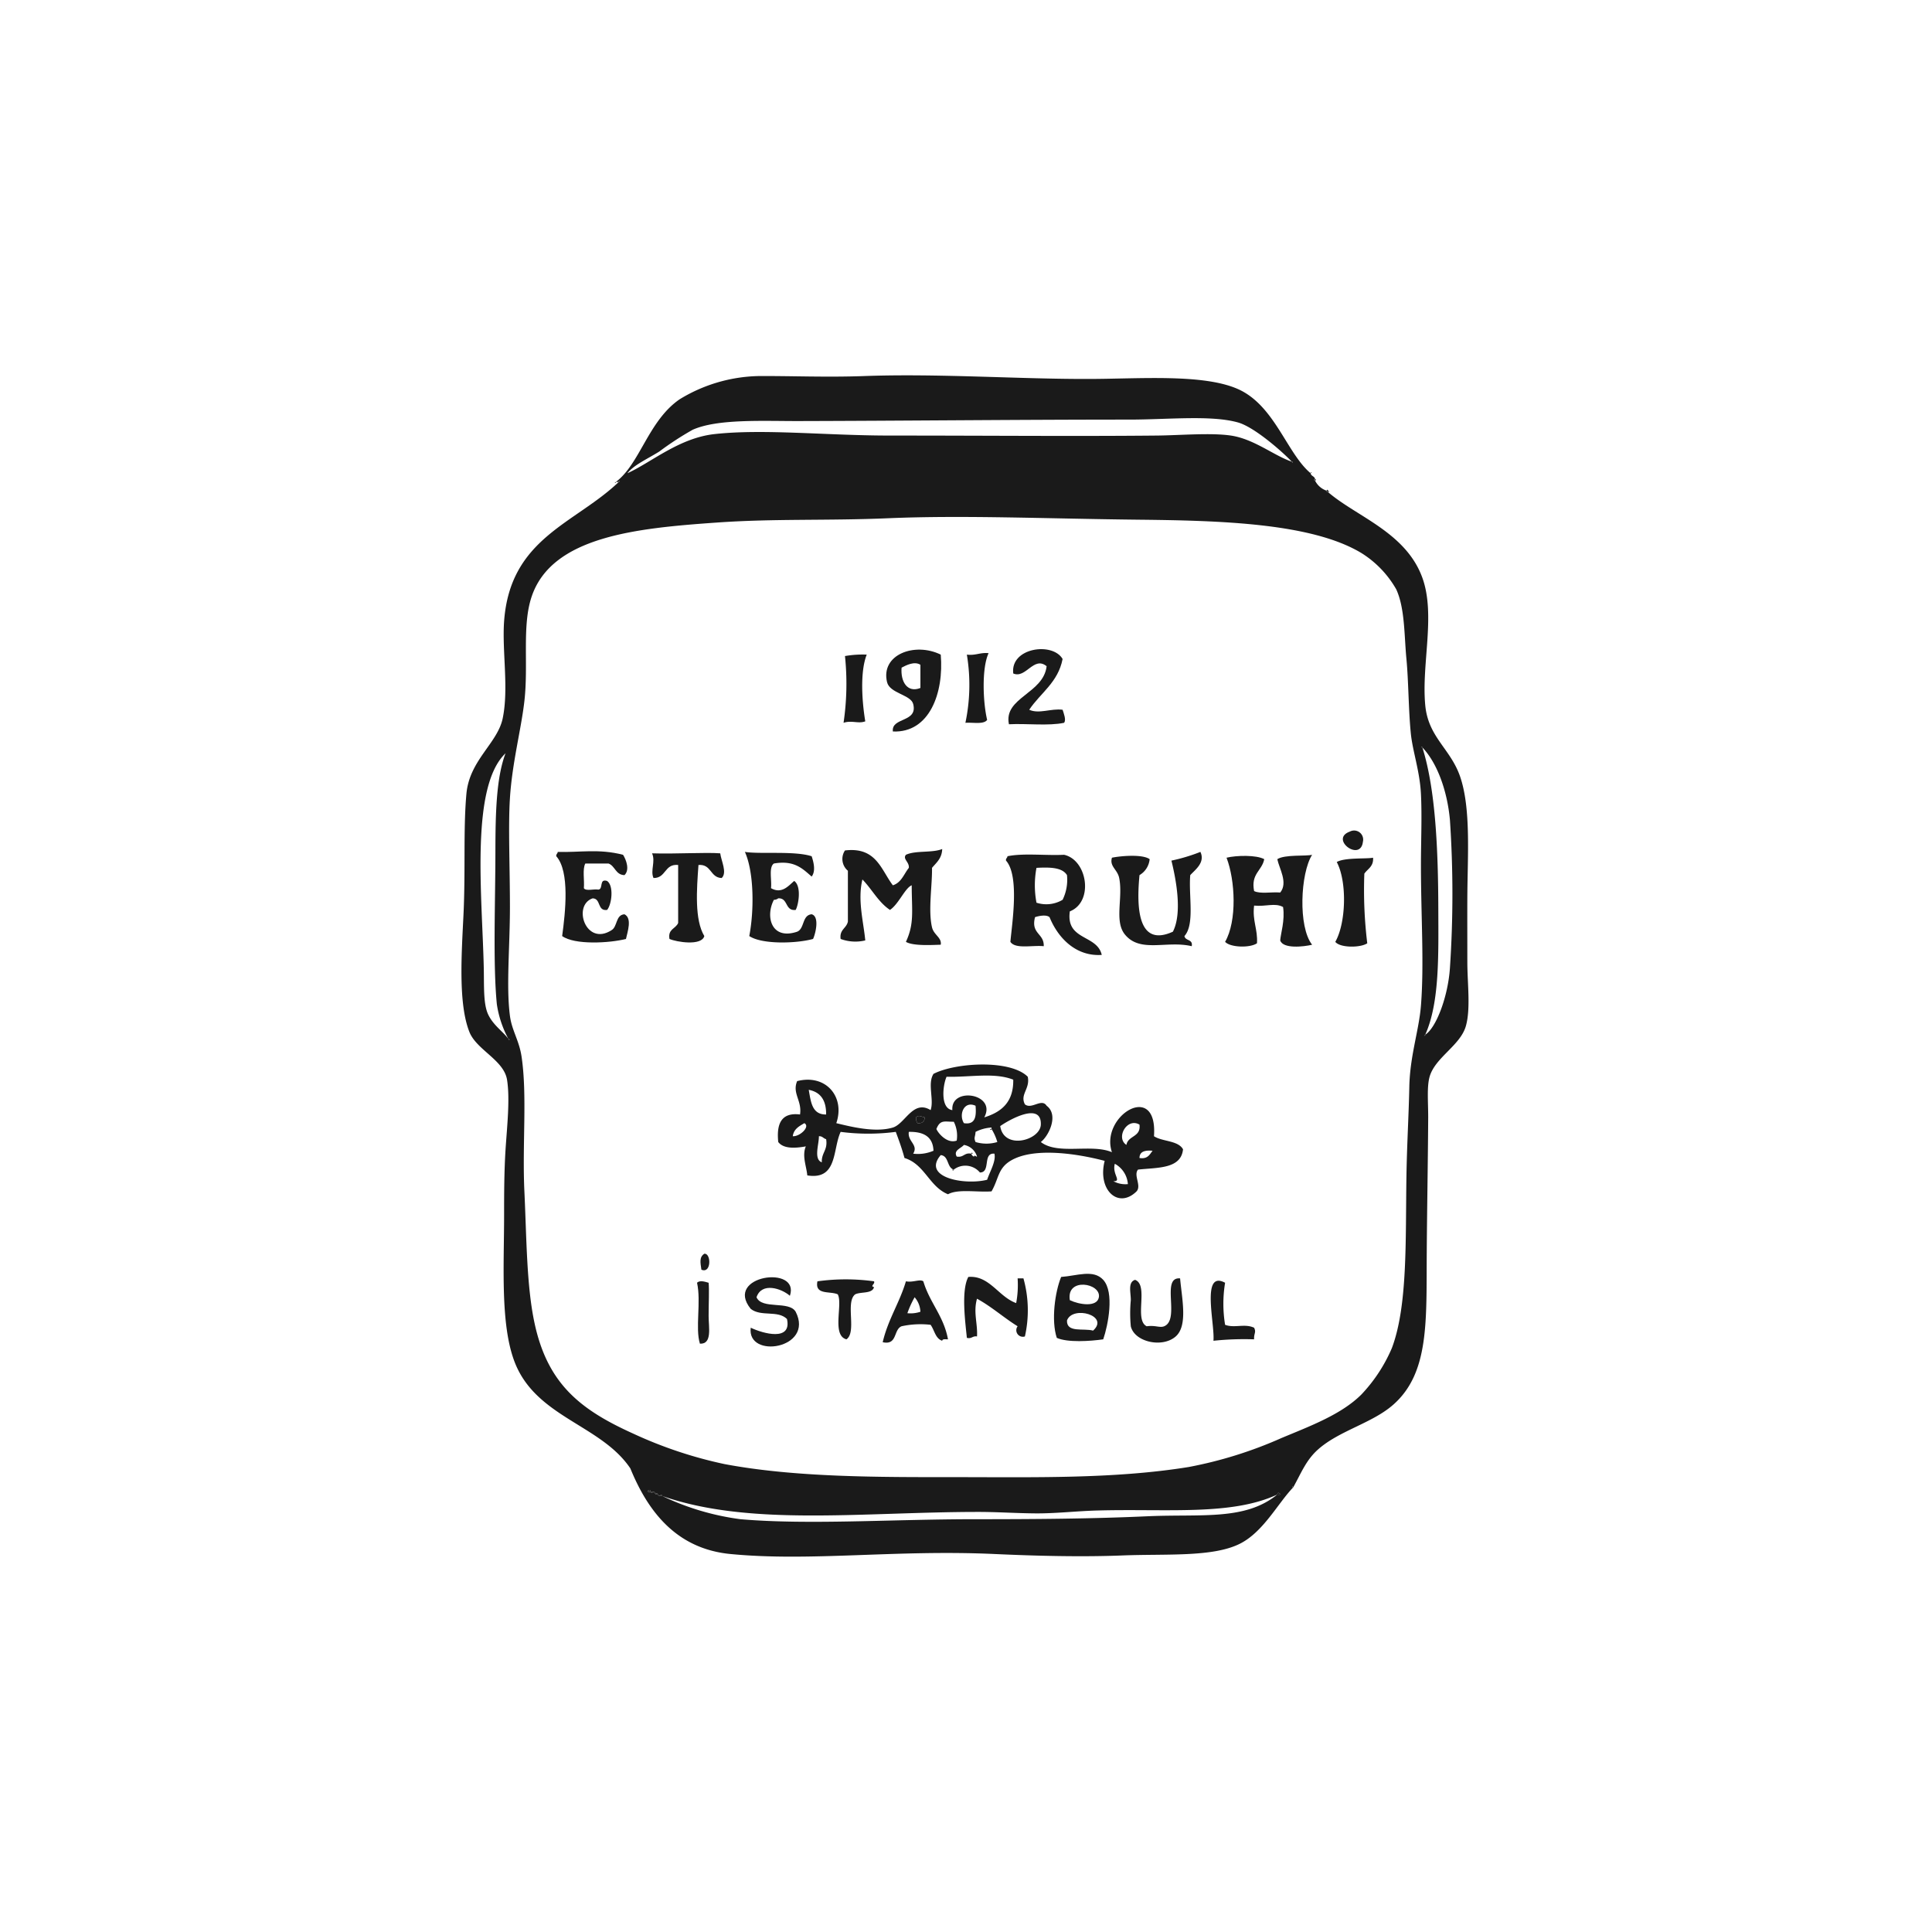 <svg id="Layer_1" data-name="Layer 1" xmlns="http://www.w3.org/2000/svg" viewBox="0 0 270 270"><title>Etem Ruhi</title><path d="M183.166,66.139c.057.415.55.399.612.814-.23.037-.115.204,0,.204a2.801,2.801,0,0,0,1.618,1.418c-.037.169.083.192.203.199,3.969,3.421,10.878,5.621,13.176,11.964,1.886,5.202-.144,12.065.408,17.837.427,4.473,3.518,6.042,4.865,9.938,1.54,4.462,1.045,11.153,1.015,16.829-.014,2.901,0,5.997,0,9.118,0,2.926.482,6.499-.203,8.923-.771,2.73-4.299,4.388-5.071,7.095-.401,1.418-.191,3.636-.197,5.676-.037,6.439-.167,13.24-.203,19.056-.062,9.439.359,16.65-4.666,21.086-2.947,2.604-7.587,3.637-10.541,6.283-1.652,1.481-2.307,3.211-3.446,5.273-.121-.298-.245.019,0,0-2.145,2.214-4.184,6.267-7.502,7.908-3.807,1.882-10.253,1.372-16.424,1.618-5.79.23-12.236.053-17.839-.203-13.889-.63-25.706,1.084-36.898,0-7.718-.745-11.622-6.194-13.98-11.96-4.115-6.145-13.293-7.138-16.221-15.003-1.962-5.25-1.423-13.426-1.423-20.475,0-2.905.009-6.075.204-9.122.202-3.119.641-7.053.204-9.73-.456-2.759-4.28-4.162-5.268-6.691-1.565-3.985-1.082-10.855-.814-16.424.289-6.118-.041-11.863.406-16.824.421-4.707,4.333-7.054,5.069-10.541.875-4.177-.103-9.446.199-13.587.845-11.625,9.897-13.613,16.018-19.459.293-.126-.021-.245,0,0h-.408c3.383-2.53,4.537-8.549,8.921-11.558a21.958,21.958,0,0,1,10.951-3.245c4.478-.037,9.471.192,14.798,0,10.445-.381,21.761.442,31.622.403,6.996-.02,15.856-.733,20.679,1.425C178.143,56.669,179.835,63.357,183.166,66.139Zm-2.635-1.618c.126.291.245-.018,0,0-1.16-1.244-5.165-4.815-7.503-5.477-3.754-1.063-9.821-.404-15.202-.404-15.153,0-32.448.174-46.224.204-5.007.011-11.332-.335-14.801,1.217a42.77,42.77,0,0,0-4.661,3.041c-1.755,1.093-3.543,1.863-4.457,3.036,3.302-1.496,7.223-4.929,12.164-5.472,6.867-.761,15.6.204,24.528.204,13.265,0,25.892.114,37.303,0,3.151-.03,7.537-.415,10.337,0C175.269,61.355,177.98,63.646,180.531,64.522Zm-80.482,8.515c-11.07.784-22.91,1.918-25.749,10.337-1.375,4.077-.431,9.468-1.015,14.599-.44,3.907-1.707,8.605-2.021,13.582-.252,3.946,0,9.629,0,15.202,0,5.568-.541,11.075,0,15.206.255,2.017,1.281,3.422,1.623,5.676.813,5.427.087,12.244.398,18.857.312,6.519.293,13.199,1.425,18.444,1.833,8.518,6.446,12.092,13.781,15.41a59.747,59.747,0,0,0,12.773,4.262c9.943,1.871,21.579,1.822,32.235,1.822,10.86,0,22.207.272,32.638-1.418a58.622,58.622,0,0,0,12.975-4.058c4.008-1.673,8.36-3.289,11.155-6.084a21.968,21.968,0,0,0,4.253-6.485c2.212-5.88,1.893-15.003,2.031-23.919.069-4.491.325-8.609.403-12.571.089-4.373,1.352-7.909,1.625-11.355.463-5.831,0-12.506,0-19.663,0-3.305.16-6.799,0-9.934-.163-3.222-1.18-5.995-1.421-8.518-.328-3.38-.312-7.264-.607-10.337-.316-3.302-.209-7.09-1.423-9.729a14.313,14.313,0,0,0-4.861-5.069c-6.943-4.196-19.709-4.547-31.224-4.666-12.825-.137-24.307-.648-34.87-.204C115.567,72.792,108.177,72.455,100.049,73.037Zm98.727,31.419c1.875,5.891,2.207,14.519,2.23,22.505.018,6.554.186,13.135-1.822,17.638-.295.126.019.245,0,0,1.544-.974,3.185-5.371,3.446-9.326a154.395,154.395,0,0,0,0-20.679c-.375-4.143-1.817-8.02-3.854-10.138C198.654,104.164,198.533,104.481,198.776,104.455ZM70.651,104.863c.135.133-.085-.085,0,0Zm.408,40.342c.127.295.241-.019,0,0a14.691,14.691,0,0,1-1.624-4.865c-.552-5.621-.211-14.035-.202-21.286.009-5.273.106-10.344,1.418-13.783-4.954,4.716-3.261,19.899-3.043,30.001.055,2.529-.08,5.009.607,6.487C68.937,143.299,70.33,144.181,71.059,145.205Zm19.054,63.053c.133.135-.085-.085,0,0Zm.811.203c.032.234.373.168.609.199.005.198.245.161.404.202.035.241.371.175.612.206a36.22,36.22,0,0,0,10.944,3.245c9.507.814,21.068,0,32.637,0,8.46,0,16.376-.057,24.125-.408,7.658-.348,13.737.638,18.25-3.043.84.195.037-.604,0,0-6.394,2.988-15.479,1.962-25.14,2.232-2.903.077-5.871.431-8.719.403-2.711-.023-5.328-.203-7.906-.203-16.141,0-31.893,2.069-44.191-2.226-.037-.24-.373-.174-.612-.206-.007-.192-.247-.156-.404-.202-.032-.236-.367-.169-.609-.199C90.883,207.852,90.083,208.654,90.924,208.462Zm88.186.199c.135.131-.083-.08,0,0Z" style="fill:#1a1a1a;fill-rule:evenodd"/><path d="M180.531,64.522c.245-.018.126.291,0,0Z" style="fill:#1a1a1a;fill-rule:evenodd"/><path d="M183.166,66.139c-.019-.24.294-.124,0,0Z" style="fill:#1a1a1a;fill-rule:evenodd"/><path d="M183.778,66.953v.204C183.663,67.157,183.548,66.989,183.778,66.953Z" style="fill:#1a1a1a;fill-rule:evenodd"/><path d="M183.778,67.157v-.204C183.885,66.953,184.005,67.115,183.778,67.157Z" style="fill:#1a1a1a;fill-rule:evenodd"/><path d="M86.465,67.361c-.021-.245.293-.126,0,0Z" style="fill:#1a1a1a;fill-rule:evenodd"/><path d="M86.057,67.361c.023.245-.291.121,0,0Z" style="fill:#1a1a1a;fill-rule:evenodd"/><path d="M185.396,68.575c0-.112.167-.229.203,0Z" style="fill:#1a1a1a;fill-rule:evenodd"/><path d="M185.396,68.575h.203v.199C185.478,68.768,185.359,68.745,185.396,68.575Z" style="fill:#1a1a1a;fill-rule:evenodd"/><path d="M185.599,68.774v-.199C185.709,68.575,185.828,68.738,185.599,68.774Z" style="fill:#1a1a1a;fill-rule:evenodd"/><path d="M131.47,91.483c.463,5.348-1.578,10.974-6.691,10.743-.24-2.035,3.529-1.206,2.839-3.85-.332-1.288-3.272-1.478-3.65-3.038C123.039,91.474,127.833,89.698,131.47,91.483Zm-5.472,1.824c-.16,1.923.783,3.577,2.631,2.837v-3.24C127.785,92.363,126.624,92.977,125.998,93.307Z" style="fill:#1a1a1a;fill-rule:evenodd"/><path d="M148.5,92.093c-.633,3.282-3.096,4.748-4.666,7.095,1.382.63,3.034-.211,4.666,0,.16.518.536,1.43.203,1.826-2.172.459-5.199.076-7.703.202-.779-3.738,4.83-4.271,5.268-8.112-1.814-1.48-2.898,1.79-4.665,1.015C141.159,90.509,147.098,89.675,148.5,92.093Z" style="fill:#1a1a1a;fill-rule:evenodd"/><path d="M138.158,91.28c-.988,2.113-.783,6.915-.203,9.326-.481.669-1.968.33-3.039.408a25.709,25.709,0,0,0,.204-9.53C136.355,91.635,136.96,91.16,138.158,91.28Z" style="fill:#1a1a1a;fill-rule:evenodd"/><path d="M121.128,91.483c-.96,2.418-.66,6.592-.204,9.326-.992.367-1.883-.179-3.036.204a37.44,37.44,0,0,0,.199-9.329A14.36,14.36,0,0,1,121.128,91.483Z" style="fill:#1a1a1a;fill-rule:evenodd"/><path d="M198.776,104.455c-.243.025-.122-.291,0,0Z" style="fill:#1a1a1a;fill-rule:evenodd"/><path d="M70.651,104.863c-.085-.085.135.133,0,0Z" style="fill:#1a1a1a;fill-rule:evenodd"/><path d="M205.471,114.19c-.087-.085.129.133,0,0Z" style="fill:#1a1a1a;fill-rule:evenodd"/><path d="M188.638,116.218a1.267,1.267,0,0,1,1.831,1.418C190.139,120.517,185.767,117.267,188.638,116.218Z" style="fill:#1a1a1a;fill-rule:evenodd"/><path d="M131.674,118.651c-.039,1.311-.809,1.895-1.424,2.633.042,2.491-.558,5.919,0,8.311.257,1.081,1.389,1.43,1.219,2.433-1.008.02-3.836.218-4.865-.404,1.187-2.562.821-4.239.809-7.905-.951.399-1.819,2.633-3.038,3.444-1.625-1.079-2.514-2.892-3.85-4.255-.702,2.862.153,5.922.398,8.516a5.914,5.914,0,0,1-3.444-.204c-.183-1.336.827-1.474,1.015-2.436v-7.094a2.145,2.145,0,0,1-.408-2.839c4.377-.522,5.03,2.681,6.691,4.87,1.189-.367,1.544-1.57,2.232-2.436.096-.827-.897-1.231-.406-1.826C127.93,118.825,130.285,119.222,131.674,118.651Z" style="fill:#1a1a1a;fill-rule:evenodd"/><path d="M87.072,119.458c.438.683.967,2.117.199,2.842-1.251-.035-1.295-1.272-2.225-1.622H81.799c-.424.793-.103,2.328-.202,3.446.28.458,1.414.078,2.028.2.729-.078.053-1.57,1.219-1.21.958.66.665,3.27,0,4.051-1.412.193-.823-1.611-2.03-1.62-2.846.983-.944,6.744,2.633,4.459.871-.481.559-2.147,1.824-2.232,1.098.55.431,2.438.209,3.449-2.303.587-7.191.859-8.918-.405.447-3.284,1.091-9.013-.818-11.153-.052-.326.195-.348.202-.607C81.038,119.151,83.667,118.58,87.072,119.458Z" style="fill:#1a1a1a;fill-rule:evenodd"/><path d="M113.431,119.662c.307.926.571,2.099,0,2.839-1.274-1.1-2.415-2.317-5.277-1.824-.752.531-.271,2.303-.406,3.446,1.558.889,2.509-.421,3.247-1.01,1.054.763.587,3.384.202,4.051-1.533.176-1.017-1.686-2.436-1.62a.947.947,0,0,1-.607.204c-1.215,2.307-.381,5.676,3.247,4.459,1.063-.426.665-2.312,2.03-2.436,1.139.314.53,2.75.195,3.449-2.321.646-7.133.791-8.914-.405.694-3.593.669-8.909-.612-11.76C106.272,119.398,111.025,118.88,113.431,119.662Z" style="fill:#1a1a1a;fill-rule:evenodd"/><path d="M167.76,119.054c.692,1.49-.724,2.484-1.42,3.245-.248,2.859.656,6.868-.811,8.515.107.706,1.219.403,1.015,1.418-3.478-.83-7.179.988-9.326-1.623-1.531-1.863-.25-5.124-.809-7.906-.248-1.215-1.379-1.606-1.013-2.839,1.314-.264,4.265-.507,5.269.204a2.889,2.889,0,0,1-1.418,2.23c-.426,4.432-.284,10.164,4.666,7.907,1.352-2.626.426-7.36-.204-9.933A25.226,25.226,0,0,0,167.76,119.054Z" style="fill:#1a1a1a;fill-rule:evenodd"/><path d="M100.654,119.254c.137,1.068,1.004,2.697.204,3.451-1.638-.055-1.407-1.968-3.245-1.824-.254,3.458-.559,7.662.816,9.934-.364,1.409-3.882.843-4.87.405-.247-1.398.878-1.421,1.215-2.232v-8.107c-1.941-.186-1.664,1.847-3.444,1.824-.474-1.047.316-2.303-.204-3.451C94.348,119.362,98.64,119.091,100.654,119.254Z" style="fill:#1a1a1a;fill-rule:evenodd"/><path d="M183.37,119.458c-1.636,2.585-1.978,10.064,0,12.571-1.211.289-4.077.596-4.457-.604.043-.878.687-2.799.398-4.668-1.146-.625-2.351-.034-4.049-.199-.263,2.15.525,3.258.404,5.268-.967.669-3.717.602-4.457-.2,1.687-2.919,1.416-8.613.202-11.76,1.382-.335,4.159-.403,5.27.204-.318,1.641-1.897,2.021-1.418,4.457.851.431,2.466.101,3.651.204,1.125-1.384-.152-3.369-.408-4.661C179.545,119.392,182.54,119.68,183.37,119.458Z" style="fill:#1a1a1a;fill-rule:evenodd"/><path d="M149.511,127.366c-.584,4.099,3.818,3.215,4.461,6.084-3.632.245-6.121-2.392-7.296-5.273-.456-.397-1.526-.176-2.03,0-.607,2.369,1.287,2.23,1.219,4.056-1.593-.165-3.96.442-4.661-.608.214-2.477,1.306-9.198-.61-11.352-.057-.33.186-.353.202-.612,2.244-.463,5.331-.073,7.908-.204C151.977,120.173,152.877,126.046,149.511,127.366Zm-4.661-6.082a13.099,13.099,0,0,0,0,4.87,4.452,4.452,0,0,0,3.651-.406,6.37,6.37,0,0,0,.612-3.449C148.445,121.206,146.704,121.183,144.849,121.284Z" style="fill:#1a1a1a;fill-rule:evenodd"/><path d="M191.888,119.866c.091,1.244-.757,1.544-1.219,2.23a61.321,61.321,0,0,0,.408,9.73c-.937.637-3.785.662-4.467-.2,1.504-2.633,1.666-8.405.204-11.153C187.932,119.811,190.957,120.058,191.888,119.866Z" style="fill:#1a1a1a;fill-rule:evenodd"/><path d="M199.183,144.598c.019.245-.295.126,0,0Z" style="fill:#1a1a1a;fill-rule:evenodd"/><path d="M71.059,145.205c.241-.019.127.295,0,0Z" style="fill:#1a1a1a;fill-rule:evenodd"/><path d="M143.631,150.478c.355,1.684-1.126,2.461-.399,3.854.951.763,2.333-.903,3.036.199,1.728,1.288.307,4.209-.811,5.069,2.387,1.851,7.076.199,9.938,1.423-1.725-5.062,6.428-10.076,5.876-2.234,1.185.774,3.35.57,4.059,1.826-.28,2.765-3.548,2.536-6.288,2.837-.679.783.518,2.243-.204,3.043-2.551,2.516-5.498-.19-4.457-4.262-3.577-.951-9.89-2.001-13.176,0-1.767,1.077-1.629,2.532-2.637,4.262-2.01.152-4.691-.371-6.084.405-2.643-1.072-3.236-4.2-6.08-5.068-.343-1.281-.776-2.472-1.217-3.651a29.704,29.704,0,0,1-7.706,0c-1.137,2.448-.403,6.763-4.661,6.084-.115-1.286-.763-2.731-.204-4.058-1.476.27-3.117.364-3.854-.607-.266-2.567.438-4.167,3.043-3.85.301-1.936-1.127-2.945-.403-4.661,4.017-1.04,6.733,2.203,5.472,5.876,2.14.518,5.466,1.348,7.906.61,1.719-.524,2.819-3.939,5.273-2.436.511-1.457-.47-3.693.404-5.064C133.521,148.493,141.195,148.038,143.631,150.478Zm-11.348,0c-.553,1.256-.871,4.448.811,4.661-.259-3.325,6.249-2.314,4.457,1.016,2.379-.734,4.105-2.111,4.052-5.269C138.976,149.845,135.613,150.558,132.284,150.478Zm-16.831,5.273c.025-1.985-.782-3.137-2.429-3.446C113.319,153.961,113.463,155.783,115.452,155.751Zm19.26,1.214c1.607.255,1.751-.955,1.623-2.433C134.705,153.78,133.956,155.792,134.712,156.965Zm10.746.204c.119-3.185-4.269-.779-5.676.203C140.297,160.778,145.379,159.36,145.457,157.169Zm-17.432-1.015a1.116,1.116,0,0,0,.203.811c.661.055.974-.24,1.011-.811C128.766,156.09,128.404,155.758,128.026,156.154Zm2.837,1.622c.241.584,1.498,2.106,2.839,1.624a4.36,4.36,0,0,0-.409-2.638C132.054,156.794,131.41,156.4,130.863,157.776Zm-20.071,1.013c.999.066,2.486-1.355,1.62-1.825C111.689,157.391,110.927,157.779,110.791,158.789Zm46.627,1.214c.222-1.332,2.048-1.061,1.826-2.834C157.524,156.131,155.879,159.005,157.419,160.003ZM138.567,157.776v-.202a5.647,5.647,0,0,0-2.232.607c-.041.741-.278.78,0,1.419a5.261,5.261,0,0,0,3.043,0A7.372,7.372,0,0,0,138.567,157.776Zm-10.949,3.451a5.469,5.469,0,0,0,2.837-.408c-.071-1.959-1.372-2.685-3.444-2.638C126.797,159.534,128.388,159.972,127.618,161.227Zm-12.768,1.211c-.069-1.348.862-1.703.603-3.24-.381-.089-.507-.438-1.011-.408C114.465,159.912,113.674,161.998,114.849,162.438Zm20.873-1.211c.096.177.181.363.408.404.092-.298.181.019.409,0a2.32,2.32,0,0,0-1.827-1.627c-.451.518-1.496.752-1.01,1.627C134.69,161.805,134.743,161.044,135.722,161.227Zm23.523.605c1.126.183,1.418-.477,1.826-1.013C160.033,160.73,159.256,160.9,159.245,161.832Zm-25.952,1.62c-.994-.282-.657-1.909-1.824-2.025-2.685,3.123,3.332,4.246,6.485,3.446.358-1.103,1.274-2.599,1.015-3.647-1.691-.146-.462,2.64-2.026,2.631A2.654,2.654,0,0,0,133.293,163.453Zm22.302,1.624a3.519,3.519,0,0,0,2.028.404,3.527,3.527,0,0,0-1.825-2.839C155.384,164.099,156.832,165.103,155.595,165.077Z" style="fill:#1a1a1a;fill-rule:evenodd"/><path d="M129.24,156.154c-.037.57-.35.866-1.011.811a1.116,1.116,0,0,1-.203-.811C128.404,155.758,128.766,156.09,129.24,156.154Z" style="fill:#1a1a1a;fill-rule:evenodd"/><path d="M138.567,157.776c0,.115-.163.229-.204,0Z" style="fill:#1a1a1a;fill-rule:evenodd"/><path d="M135.722,161.227c0-.117.17-.233.204,0Z" style="fill:#1a1a1a;fill-rule:evenodd"/><path d="M133.293,163.453c0,.114-.164.229-.199,0Z" style="fill:#1a1a1a;fill-rule:evenodd"/><path d="M98.429,175.21c.976-.099,1.003,2.839-.408,2.229C97.888,176.47,97.691,175.703,98.429,175.21Z" style="fill:#1a1a1a;fill-rule:evenodd"/><path d="M154.177,187.174c-1.818.261-4.973.474-6.488-.204-.806-2.429-.248-6.45.607-8.515,2.235-.161,4.503-1.1,5.881.405C155.769,180.595,154.857,185.208,154.177,187.174Zm-.608-5.881c.337-1.991-4.59-2.825-4.058.408C150.803,182.323,153.322,182.733,153.569,181.294Zm-4.456,3.243c-.076,1.762,2.323,1.051,3.646,1.418C155.109,183.856,149.903,182.394,149.112,184.537Z" style="fill:#1a1a1a;fill-rule:evenodd"/><path d="M142.011,182.108a13.645,13.645,0,0,0,.203-3.451h.814a16.57,16.57,0,0,1,.203,8.114.917.917,0,0,1-1.017-1.423c-1.959-1.215-3.623-2.73-5.675-3.85-.541,1.899.103,3.424,0,5.273-.642-.106-.715.362-1.418.199-.204-2.097-.83-6.595.203-8.515C138.273,178.203,139.536,181.223,142.011,182.108Z" style="fill:#1a1a1a;fill-rule:evenodd"/><path d="M110.388,181.09c-1.176-1.036-3.944-1.944-4.663.203.749,1.751,4.551.447,5.472,2.026,2.64,5.177-6.852,6.67-6.281,2.232,1.723.822,5.768,1.948,5.065-1.219-1.288-1.269-3.621-.272-5.065-1.416C101.112,178.228,111.868,176.736,110.388,181.09Z" style="fill:#1a1a1a;fill-rule:evenodd"/><path d="M122.146,179.065c.193.373-.609.673,0,.811-.243.97-1.817.615-2.635,1.011-1.407,1.1.259,5.262-1.219,6.288-2.092-.553-.474-4.934-1.214-6.288-1.058-.492-3.247.142-2.839-1.821A28.762,28.762,0,0,1,122.146,179.065Z" style="fill:#1a1a1a;fill-rule:evenodd"/><path d="M164.921,178.657c.245,2.814,1.111,6.606-.612,8.114-1.883,1.654-5.773.772-6.278-1.423a19.403,19.403,0,0,1,0-3.647c.018-1.031-.459-2.518.602-2.841,1.957.749-.194,5.598,1.623,6.488,1.203-.17,1.829.247,2.436,0C164.983,184.411,162.178,178.416,164.921,178.657Z" style="fill:#1a1a1a;fill-rule:evenodd"/><path d="M132.483,187.174c-.321.014-.772-.096-.809.199-.967-.318-1.075-1.49-1.623-2.23a12.426,12.426,0,0,0-4.054.204c-1.155.467-.559,2.685-2.638,2.229.74-3.18,2.349-5.495,3.245-8.512.983.203,1.936-.349,2.432,0C129.914,182.039,131.891,183.915,132.483,187.174Zm-5.676-3.651a4.31,4.31,0,0,0,1.822-.203,3.322,3.322,0,0,0-.807-2.026A13.553,13.553,0,0,0,126.807,183.524Z" style="fill:#1a1a1a;fill-rule:evenodd"/><path d="M171.209,179.268a18.068,18.068,0,0,0,0,5.876c1.311.5,2.738-.213,4.054.408.33.667-.048.775,0,1.623a40.945,40.945,0,0,0-5.681.199C169.797,185.006,167.818,177.439,171.209,179.268Z" style="fill:#1a1a1a;fill-rule:evenodd"/><path d="M99.031,179.268c.101.993,0,2.814,0,4.661,0,1.567.53,3.936-1.215,3.852-.68-2.159.193-5.839-.403-8.513C97.81,178.865,98.569,179.138,99.031,179.268Z" style="fill:#1a1a1a;fill-rule:evenodd"/><path d="M180.734,207.852c-.245.019-.121-.298,0,0Z" style="fill:#1a1a1a;fill-rule:evenodd"/><path d="M90.113,208.259c-.085-.085.133.135,0,0Z" style="fill:#1a1a1a;fill-rule:evenodd"/><path d="M90.924,208.462c-.841.192-.041-.61,0,0Z" style="fill:#1a1a1a;fill-rule:evenodd"/><path d="M90.924,208.462c.243.03.577-.037.609.199C91.297,208.63,90.956,208.696,90.924,208.462Z" style="fill:#1a1a1a;fill-rule:evenodd"/><path d="M179.11,208.661c-.083-.08.135.131,0,0Z" style="fill:#1a1a1a;fill-rule:evenodd"/><path d="M91.533,208.661c.156.046.397.009.404.202C91.779,208.822,91.538,208.859,91.533,208.661Z" style="fill:#1a1a1a;fill-rule:evenodd"/><path d="M178.505,208.863c.037-.604.84.195,0,0Z" style="fill:#1a1a1a;fill-rule:evenodd"/><path d="M91.937,208.863c.238.032.575-.034.612.206C92.308,209.038,91.971,209.104,91.937,208.863Z" style="fill:#1a1a1a;fill-rule:evenodd"/></svg>